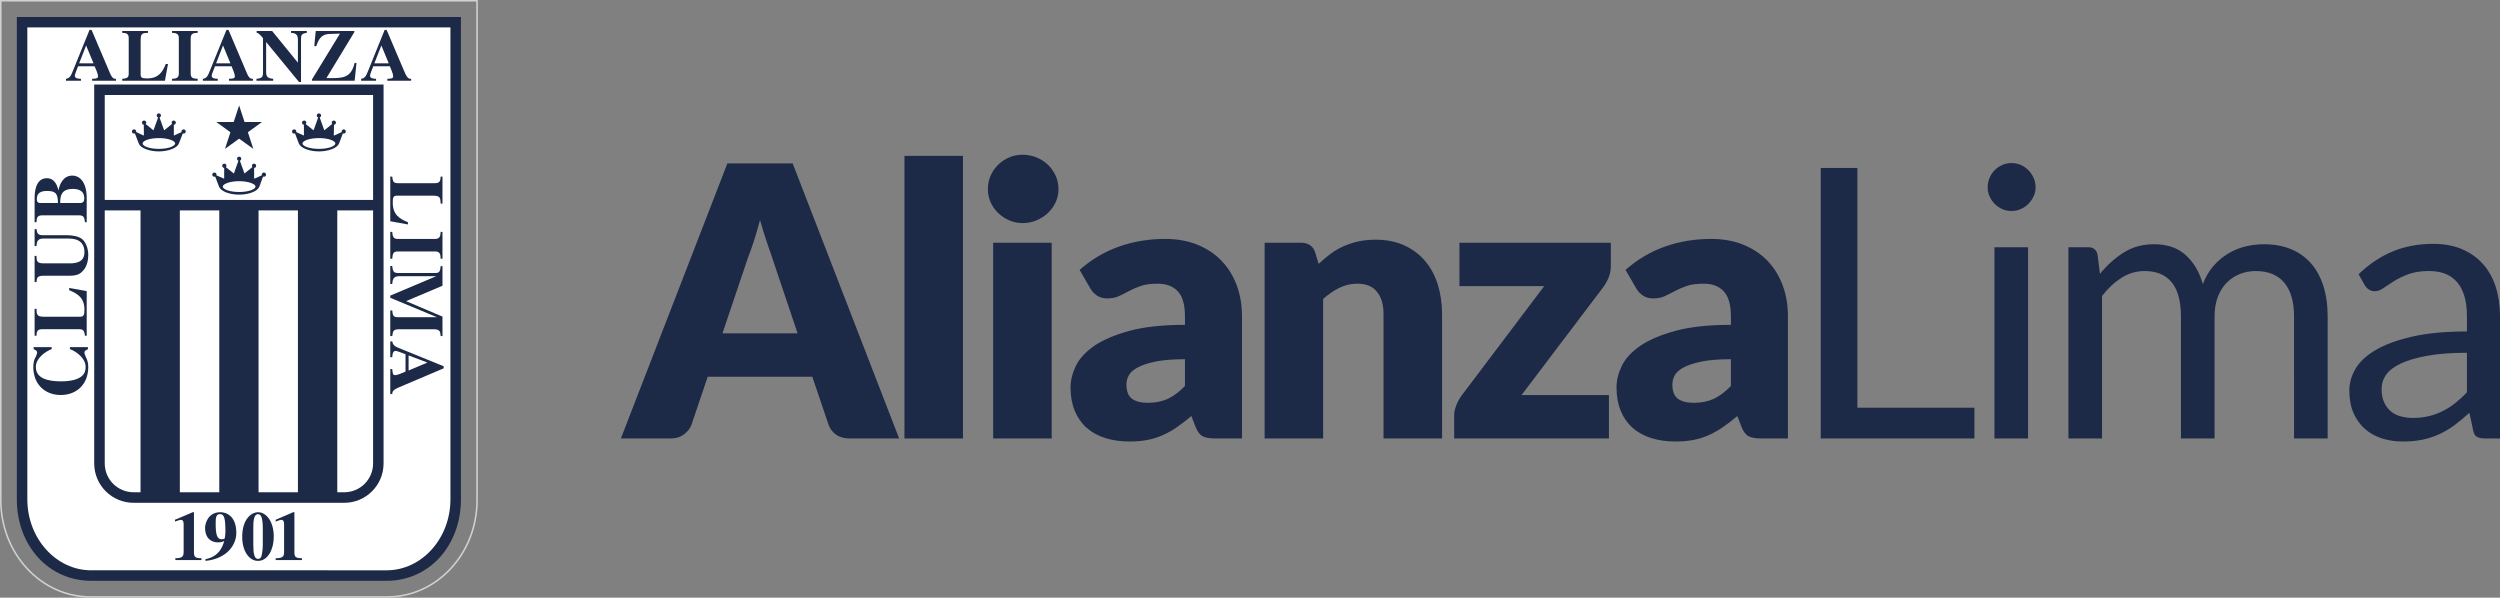 <?xml version="1.0" encoding="utf-8"?>
<!-- Generator: Adobe Illustrator 16.0.0, SVG Export Plug-In . SVG Version: 6.00 Build 0)  -->
<!DOCTYPE svg PUBLIC "-//W3C//DTD SVG 1.0//EN" "http://www.w3.org/TR/2001/REC-SVG-20010904/DTD/svg10.dtd">
<svg version="1.0" id="Capa_1" xmlns="http://www.w3.org/2000/svg" xmlns:xlink="http://www.w3.org/1999/xlink" x="0px" y="0px"
	 width="256.221px" height="61.254px" viewBox="0 0 256.221 61.254" enable-background="new 0 0 256.221 61.254"
	 xml:space="preserve">
<rect x="0" y="0" width="256.221" height="61.254" fill="#808080" stroke="none"/>
<g>
	<path fill="none" stroke="#D0D1D1" stroke-width="0.16" stroke-miterlimit="10" d="M0.08,0.08v51.174
		c0,5.467,4.119,9.92,9.181,9.92h30.448c5.073,0,9.184-4.453,9.184-9.92V0.08H0.08z"/>
	<path fill="#1C2A47" d="M1.725,1.745v49.427c0,4.758,3.264,8.354,7.62,8.354h30.28c4.355,0,7.615-3.597,7.615-8.354V1.745H1.725z"
		/>
	<path fill="#FFFFFF" d="M9.344,58.449c-3.601,0-6.543-3.265-6.543-7.277V2.81h43.364v48.362c0,4.013-2.938,7.277-6.54,7.277H9.344z
		"/>
	<path fill="#1C2A47" d="M9.045,37.661v-0.022c0-0.448-0.088-0.75-0.234-1.015c-0.08-0.207-0.155-0.387-0.155-0.477
		c0-0.21,0.172-0.282,0.354-0.352v-0.221H7.164v0.2c0.687,0.272,1.612,0.942,1.612,1.84c0,0.219-0.042,0.41-0.107,0.575
		c-0.062,0.075-0.095,0.145-0.15,0.228c-0.438,0.503-1.322,0.666-2.281,0.666c-1.343,0-2.562-0.302-2.562-1.469v-0.093
		c0.064-0.851,0.954-1.479,1.621-1.747v-0.2H3.45v0.221c0.194,0.069,0.354,0.142,0.354,0.352c0,0.079-0.05,0.218-0.129,0.399
		c-0.162,0.259-0.263,0.582-0.263,1.092v0.022v0.026c0,0.196,0.022,0.396,0.065,0.593c0.262,1.43,1.416,2.202,2.719,2.202h0.04
		h0.026c1.301,0,2.454-0.772,2.72-2.202c0.04-0.197,0.062-0.396,0.062-0.593V37.661z"/>
	<path fill="#1C2A47" d="M8.886,29.833v4.578H8.707c-0.072-0.437-0.1-0.67-0.578-0.67H4.296c-0.522,0-0.542,0.32-0.556,0.67H3.547
		v-2.762H3.74c0.014,0.563,0.026,0.81,0.729,0.81h3.734c0.38,0,0.452-0.18,0.452-0.711c0-1.205-0.667-1.634-1.562-2.005v-0.229
		L8.886,29.833z"/>
	<path fill="#1C2A47" d="M3.74,23.482c0.056,0.441,0.146,0.626,0.673,0.626h2.519c0.477,0,1.18,0.112,1.529,0.431
		c0.424,0.399,0.585,1.093,0.585,1.566c0,0.353-0.046,1.095-0.504,1.607C8.244,28.049,7.96,28.26,7.104,28.26H4.47
		c-0.674,0-0.69,0.213-0.729,0.648H3.547v-2.687H3.74C3.755,26.75,3.768,26.99,4.47,26.99h2.634c0.462,0,1.55,0,1.55-1.142
		c0-1.383-1.212-1.4-1.722-1.4H4.518c-0.477,0-0.75,0.091-0.777,0.768H3.547v-1.733H3.74z"/>
	<path fill="#1C2A47" d="M8.886,22.772v-2.547c-0.022-1.68-0.805-2.23-1.462-2.23c-0.915,0-1.307,0.83-1.421,1.495H5.99
		c-0.1-0.321-0.309-1.227-1.187-1.227c-1.229,0-1.257,1.614-1.257,2.069v2.439H3.74c0.014-0.362,0.034-0.7,0.556-0.7H8.13
		c0.478,0,0.525,0.258,0.577,0.7H8.886z M4.168,20.806c-0.184-0.005-0.394-0.01-0.394-0.425c0-0.638,0.468-0.809,1.021-0.809
		c0.815,0,1.145,0.171,1.145,1.233H4.168z M6.174,20.806v-0.236c0.023-0.515,0.15-1.208,1.267-1.208
		c0.492,0,1.194,0.097,1.194,0.977c0,0.321-0.116,0.468-0.476,0.468H6.174z"/>
	<path fill="#1C2A47" d="M39.999,22.675V18.1h0.203c0.057,0.446,0.08,0.673,0.565,0.673h3.833c0.523,0,0.54-0.307,0.563-0.673h0.186
		v2.767h-0.186c-0.022-0.556-0.036-0.812-0.736-0.812h-3.738c-0.382,0-0.436,0.185-0.436,0.713c0,1.194,0.646,1.644,1.556,2.005
		v0.231L39.999,22.675z"/>
	<path fill="#1C2A47" d="M39.999,26.519v-2.756h0.203c0.038,0.422,0.064,0.725,0.565,0.725h3.833c0.523,0,0.54-0.367,0.563-0.725
		h0.186v2.756h-0.186c-0.017-0.376-0.022-0.75-0.563-0.75h-3.833c-0.509,0-0.53,0.316-0.565,0.75H39.999z"/>
	<path fill="#1C2A47" d="M39.999,34.442v-2.623h0.203c0.051,0.475,0.064,0.69,0.586,0.69h3.998l-4.787-1.988v-0.225l4.673-1.972
		v-0.019h-3.681c-0.561,0-0.751,0.16-0.789,0.804h-0.203v-1.847h0.203c0.057,0.612,0.18,0.718,0.637,0.718h3.762
		c0.413,0,0.523-0.141,0.563-0.703h0.186v2.007l-3.731,1.58l3.731,1.584v1.993h-0.186c-0.036-0.44-0.05-0.697-0.736-0.697h-3.494
		c-0.635,0-0.666,0.185-0.73,0.697H39.999z"/>
	<path fill="#1C2A47" d="M40.203,40.388c-0.014-0.383,0.249-0.514,1.098-0.867l4.171-1.771v-0.212l-4.334-1.763
		c-0.601-0.236-0.873-0.345-0.935-0.788h-0.204v1.622h0.204c0.013-0.271,0.038-0.646,0.349-0.646c0.112,0,0.447,0.127,1.009,0.339
		v1.78c-0.257,0.122-0.841,0.367-1.048,0.367c-0.259,0-0.271-0.146-0.31-0.622h-0.204v2.56H40.203z M41.876,36.425l1.926,0.732
		l-1.926,0.815V36.425z"/>
	<path fill="#1C2A47" d="M20.647,57.398h-2.675v-0.186c0.811,0.005,0.849-0.259,0.849-0.713v-2.722c0-0.18,0-0.501-0.288-0.501
		c-0.103,0-0.345,0.086-0.601,0.18v-0.187l1.823-0.774h0.123v4.051c0,0.488,0.056,0.666,0.769,0.666V57.398z"/>
	<path fill="#1C2A47" d="M21.058,57.485c2.151-0.219,3.161-1.585,3.161-2.876c0-1.704-0.996-2.113-1.637-2.113
		c-1.297,0-1.564,1.213-1.564,1.594c0,1.226,0.804,1.497,1.294,1.497c0.129,0,0.246-0.012,0.345-0.03
		c0.108-0.014,0.202-0.048,0.322-0.112c-0.364,1.354-1.203,1.72-1.921,1.863V57.485z M22.105,53.697c0-0.562,0-1.009,0.439-1.009
		c0.451,0,0.558,0.447,0.558,1.847c0,0.168-0.045,0.519-0.068,0.628c-0.011,0.069-0.203,0.107-0.323,0.107
		C22.224,55.271,22.105,54.72,22.105,53.697"/>
	<path fill="#1C2A47" d="M24.823,55.02c0,1.445,0.697,2.465,1.616,2.465c1.013,0,1.619-1.181,1.619-2.465
		c0-1.693-0.853-2.523-1.598-2.523C25.735,52.496,24.823,53.236,24.823,55.02 M26.933,55.807c0,0.469-0.07,0.928-0.108,1.085
		c-0.03,0.144-0.102,0.389-0.363,0.389c-0.378,0-0.501-0.456-0.501-1.474V54.17c0-0.571,0-1.474,0.479-1.474
		c0.337,0,0.493,0.416,0.493,1.474V55.807z"/>
	<path fill="#1C2A47" d="M30.947,57.398h-2.692v-0.186c0.835,0.005,0.861-0.259,0.861-0.713v-2.722c0-0.18,0-0.501-0.283-0.501
		c-0.095,0-0.346,0.086-0.581,0.18v-0.187l1.796-0.774h0.125v4.051c0,0.488,0.065,0.666,0.774,0.666V57.398z"/>
	<path fill="#1C2A47" d="M11.887,8.077c-0.364,0.025-0.481-0.236-0.811-1.04l-1.69-3.969H9.174L7.497,7.201
		C7.272,7.765,7.164,8.022,6.763,8.077v0.198h1.534V8.077C8.032,8.063,7.669,8.056,7.669,7.758c0-0.125,0.122-0.427,0.334-0.966
		h1.694c0.114,0.245,0.35,0.8,0.35,1.004c0,0.24-0.142,0.26-0.605,0.281v0.198h2.445V8.077z M8.111,6.491l0.716-1.83l0.757,1.83
		H8.111z"/>
	<path fill="#1C2A47" d="M16.902,8.275h-4.375V8.077c0.435-0.047,0.665-0.075,0.665-0.528v-3.65c0-0.497-0.309-0.511-0.665-0.534
		V3.176h2.644v0.188c-0.524,0.023-0.756,0.035-0.756,0.685v3.579c0,0.349,0.156,0.408,0.67,0.408c1.137,0,1.564-0.626,1.905-1.474
		h0.228L16.902,8.275z"/>
	<path fill="#1C2A47" d="M20.261,8.275h-2.629V8.077c0.397-0.021,0.696-0.068,0.696-0.528v-3.65c0-0.497-0.355-0.511-0.696-0.534
		V3.176h2.629v0.188c-0.345,0.009-0.717,0.023-0.717,0.534v3.65c0,0.481,0.307,0.507,0.717,0.528V8.275z"/>
	<path fill="#1C2A47" d="M25.922,8.077c-0.366,0.025-0.486-0.236-0.817-1.04l-1.684-3.969h-0.212L21.53,7.201
		c-0.224,0.563-0.331,0.821-0.741,0.876v0.198h1.532V8.077c-0.264-0.014-0.626-0.021-0.626-0.319c0-0.125,0.136-0.427,0.339-0.966
		h1.699c0.099,0.245,0.338,0.8,0.338,1.004c0,0.24-0.123,0.26-0.603,0.281v0.198h2.453V8.077z M22.146,6.491l0.712-1.83l0.757,1.83
		H22.146z"/>
	<path fill="#1C2A47" d="M26.286,8.077c0.446-0.046,0.67-0.099,0.67-0.6V3.906c-0.431-0.519-0.559-0.543-0.653-0.543V3.176h1.587
		l2.621,3.222h0.021V4.116c0-0.459-0.096-0.714-0.708-0.753V3.176h1.622v0.188c-0.549,0.076-0.595,0.237-0.595,0.613v4.43h-0.203
		L27.29,4.322h-0.014v3.02c0,0.542,0.159,0.679,0.723,0.735v0.198h-1.713V8.077z"/>
	<path fill="#1C2A47" d="M36.347,8.275h-4.375V8.143l2.87-4.698c-1.257,0.031-1.257,0.031-1.518,0.108
		c-0.559,0.169-0.778,0.784-0.911,1.177H32.21l0.146-1.554h3.958v0.117l-2.859,4.709c1.681,0.028,2.5,0.034,2.892-1.55h0.19
		L36.347,8.275z"/>
	<path fill="#1C2A47" d="M42.136,8.077c-0.359,0.025-0.479-0.236-0.821-1.04l-1.689-3.969h-0.206l-1.666,4.133
		c-0.229,0.563-0.334,0.821-0.743,0.876v0.198h1.532V8.077c-0.256-0.014-0.617-0.021-0.617-0.319c0-0.125,0.111-0.427,0.332-0.966
		h1.7c0.099,0.245,0.339,0.8,0.339,1.004c0,0.24-0.126,0.26-0.598,0.281v0.198h2.438V8.077z M38.365,6.491l0.719-1.83l0.759,1.83
		H38.365z"/>
	<path fill="#1C2A47" d="M16.278,15.257c-0.991,0-1.666-0.287-1.666-0.555c0-0.261,0.675-0.549,1.666-0.549
		c0.987,0,1.675,0.288,1.675,0.549C17.953,14.97,17.266,15.257,16.278,15.257 M18.822,13.259c-0.114,0-0.223,0.098-0.223,0.22
		c0,0.02,0.009,0.038,0.009,0.058l-0.783,0.354l-0.008-0.02v-1.085c0.111-0.005,0.202-0.099,0.202-0.206
		c0-0.139-0.091-0.224-0.213-0.224c-0.123,0-0.212,0.085-0.212,0.224c0,0.031,0.009,0.09,0.037,0.125l-0.807,0.652l-0.475-1.312
		c0.088-0.039,0.148-0.114,0.148-0.208c0-0.112-0.094-0.218-0.221-0.218c-0.117,0-0.217,0.105-0.217,0.218
		c0,0.094,0.062,0.169,0.146,0.208l-0.475,1.312l-0.795-0.639c0.027-0.046,0.057-0.089,0.057-0.139c0-0.139-0.104-0.224-0.23-0.224
		c-0.118,0-0.212,0.085-0.212,0.224c0,0.098,0.091,0.195,0.188,0.206l0.008,1.085l-0.021,0.02l-0.763-0.354v-0.058
		c0-0.122-0.1-0.22-0.225-0.22c-0.118,0-0.213,0.098-0.213,0.22c0,0.125,0.095,0.215,0.213,0.215c0.044,0,0.059-0.007,0.089-0.021
		l0.394,1.029c0.165,0.454,1.023,0.81,2.057,0.819c1.031-0.01,1.895-0.365,2.06-0.819l0.399-1.029
		c0.018,0.014,0.046,0.021,0.085,0.021c0.115,0,0.216-0.09,0.216-0.215C19.038,13.356,18.938,13.259,18.822,13.259"/>
	<path fill="#1C2A47" d="M32.692,15.257c-0.992,0-1.694-0.287-1.694-0.555c0-0.261,0.702-0.549,1.694-0.549
		c0.981,0,1.681,0.288,1.681,0.549C34.373,14.97,33.674,15.257,32.692,15.257 M35.231,13.259c-0.118,0-0.21,0.098-0.21,0.22v0.058
		l-0.779,0.354l-0.032-0.02l0.021-1.085c0.108-0.005,0.201-0.099,0.201-0.206c0-0.139-0.093-0.224-0.226-0.224
		c-0.109,0-0.211,0.085-0.211,0.224c0,0.031,0.018,0.09,0.05,0.125l-0.806,0.652l-0.472-1.312c0.074-0.039,0.143-0.114,0.143-0.208
		c0-0.112-0.102-0.218-0.218-0.218c-0.119,0-0.227,0.105-0.227,0.218c0,0.094,0.064,0.169,0.144,0.208l-0.47,1.312l-0.801-0.639
		c0.022-0.046,0.057-0.089,0.057-0.139c0-0.139-0.105-0.224-0.219-0.224c-0.123,0-0.223,0.085-0.223,0.224
		c0,0.098,0.092,0.195,0.194,0.206l0.003,1.085l-0.007,0.02l-0.79-0.354c0.007-0.02,0.016-0.038,0.016-0.058
		c0-0.122-0.1-0.22-0.219-0.22c-0.125,0-0.219,0.098-0.219,0.22c0,0.125,0.094,0.215,0.219,0.215c0.032,0,0.064-0.007,0.086-0.021
		l0.391,1.029c0.172,0.454,1.03,0.81,2.064,0.819c1.031-0.01,1.881-0.365,2.061-0.819l0.384-1.029
		c0.036,0.014,0.06,0.021,0.095,0.021c0.118,0,0.209-0.09,0.209-0.215C35.44,13.356,35.35,13.259,35.231,13.259"/>
	<path fill="#1C2A47" d="M24.507,19.678c-0.986,0-1.677-0.29-1.677-0.557c0-0.25,0.69-0.552,1.677-0.552
		c0.994,0,1.682,0.302,1.682,0.552C26.188,19.388,25.501,19.678,24.507,19.678 M27.045,17.683c-0.112,0-0.223,0.1-0.223,0.222
		c0,0.018,0.02,0.032,0.02,0.061l-0.778,0.345l-0.019-0.016v-1.087c0.122,0,0.207-0.087,0.207-0.214
		c0-0.123-0.093-0.222-0.222-0.222c-0.119,0-0.207,0.099-0.207,0.222c0,0.052,0.023,0.098,0.038,0.133l-0.803,0.656l-0.473-1.313
		c0.081-0.027,0.141-0.106,0.141-0.207c0-0.113-0.093-0.206-0.22-0.206c-0.123,0-0.212,0.093-0.212,0.206
		c0,0.101,0.061,0.18,0.146,0.207l-0.469,1.313l-0.812-0.641c0.033-0.051,0.048-0.097,0.048-0.148c0-0.123-0.099-0.222-0.213-0.222
		c-0.118,0-0.221,0.099-0.221,0.222c0,0.119,0.083,0.211,0.202,0.214v1.087l-0.013,0.016l-0.79-0.345
		c0.011-0.028,0.02-0.043,0.02-0.07c0-0.112-0.103-0.212-0.225-0.212c-0.107,0-0.215,0.1-0.215,0.212
		c0,0.129,0.107,0.219,0.215,0.219c0.035,0,0.061-0.01,0.088-0.016l0.396,1.04c0.171,0.446,1.03,0.809,2.054,0.809
		c1.043,0,1.89-0.362,2.072-0.809l0.382-1.04c0.032,0.006,0.06,0.016,0.084,0.016c0.128,0,0.221-0.09,0.221-0.209
		C27.266,17.782,27.173,17.683,27.045,17.683"/>
	<path fill="#1C2A47" d="M38.237,20.494H10.735V9.737h27.502V20.494z M38.237,47.499c0,1.632-1.329,2.952-2.955,2.952h-0.714V21.564
		h3.669V47.499z M22.473,50.451h-4.042V21.564h4.042V50.451z M30.534,50.451h-4.036V21.564h4.036V50.451z M10.735,47.499V21.564
		h3.667v28.887h-0.704C12.056,50.451,10.735,49.131,10.735,47.499 M9.655,8.667v38.832c0,2.229,1.807,4.033,4.043,4.033h21.584
		c2.224,0,4.029-1.805,4.029-4.033V8.667H9.655z"/>
	<polygon fill="#1C2A47" points="24.508,10.804 25.063,12.502 26.85,12.502 25.407,13.554 25.96,15.257 24.508,14.211 
		23.058,15.257 23.615,13.554 22.166,12.502 23.954,12.502 	"/>
</g>
<g>
	<path fill="#1C2A47" d="M74.043,34.163h7.7l-2.593-7.719c-0.167-0.492-0.363-1.069-0.59-1.733
		c-0.226-0.663-0.448-1.383-0.667-2.159c-0.208,0.789-0.42,1.519-0.638,2.188c-0.223,0.673-0.427,1.255-0.622,1.743L74.043,34.163z
		 M92.152,44.938h-5.069c-0.568,0-1.036-0.13-1.401-0.396c-0.369-0.265-0.624-0.603-0.765-1.016l-1.665-4.915H72.533l-1.664,4.915
		c-0.128,0.36-0.379,0.688-0.753,0.977c-0.375,0.29-0.832,0.435-1.376,0.435h-5.106l10.913-28.189h6.693L92.152,44.938z"/>
	<rect x="92.695" y="15.975" fill="#1C2A47" width="5.997" height="28.964"/>
	<path fill="#1C2A47" d="M107.785,44.938h-5.998V24.875h5.998V44.938z M108.481,19.38c0,0.479-0.097,0.928-0.289,1.346
		c-0.193,0.419-0.458,0.786-0.793,1.104c-0.336,0.316-0.728,0.565-1.172,0.754c-0.445,0.187-0.918,0.28-1.422,0.28
		c-0.49,0-0.948-0.094-1.374-0.28c-0.426-0.188-0.803-0.438-1.133-0.754c-0.327-0.317-0.586-0.685-0.773-1.104
		c-0.187-0.418-0.279-0.867-0.279-1.346c0-0.488,0.093-0.946,0.279-1.372c0.188-0.426,0.446-0.8,0.773-1.122
		c0.33-0.323,0.707-0.574,1.133-0.755c0.426-0.183,0.884-0.271,1.374-0.271c0.504,0,0.977,0.088,1.422,0.271
		c0.444,0.181,0.836,0.432,1.172,0.755c0.335,0.322,0.6,0.696,0.793,1.122C108.385,18.434,108.481,18.892,108.481,19.38"/>
	<path fill="#1C2A47" d="M117.653,41.283c0.773,0,1.45-0.137,2.03-0.406c0.581-0.271,1.168-0.709,1.761-1.316v-2.746
		c-1.2,0-2.186,0.078-2.961,0.232c-0.772,0.157-1.385,0.351-1.836,0.586c-0.454,0.233-0.766,0.501-0.939,0.8
		c-0.175,0.3-0.262,0.624-0.262,0.978c0,0.689,0.188,1.174,0.562,1.452C116.382,41.142,116.93,41.283,117.653,41.283
		 M124.541,44.938c-0.569,0-0.997-0.077-1.289-0.229c-0.29-0.156-0.529-0.479-0.725-0.968l-0.424-1.104
		c-0.505,0.426-0.988,0.801-1.452,1.122c-0.464,0.324-0.945,0.599-1.441,0.821c-0.498,0.227-1.026,0.396-1.588,0.505
		c-0.561,0.108-1.183,0.164-1.866,0.164c-0.917,0-1.746-0.12-2.495-0.359c-0.748-0.238-1.385-0.592-1.905-1.058
		c-0.524-0.467-0.927-1.045-1.21-1.737s-0.426-1.492-0.426-2.396c0-0.712,0.18-1.444,0.541-2.195c0.361-0.75,0.987-1.431,1.877-2.05
		c0.891-0.612,2.091-1.126,3.599-1.541c1.509-0.413,3.413-0.62,5.708-0.62v-0.859c0-1.186-0.241-2.041-0.726-2.568
		c-0.485-0.526-1.17-0.79-2.06-0.79c-0.71,0-1.291,0.076-1.741,0.23c-0.452,0.158-0.855,0.33-1.21,0.524
		c-0.354,0.191-0.699,0.367-1.036,0.521c-0.335,0.154-0.735,0.233-1.198,0.233c-0.414,0-0.764-0.101-1.055-0.3
		c-0.292-0.2-0.52-0.448-0.688-0.745l-1.084-1.876c1.213-1.073,2.558-1.869,4.035-2.39c1.478-0.524,3.061-0.786,4.749-0.786
		c1.214,0,2.307,0.198,3.28,0.591c0.973,0.396,1.8,0.943,2.476,1.644c0.678,0.705,1.196,1.541,1.56,2.507
		c0.359,0.968,0.541,2.024,0.541,3.173v12.537H124.541z"/>
	<path fill="#1C2A47" d="M129.609,44.938V24.875h3.714c0.375,0,0.688,0.085,0.939,0.253c0.251,0.167,0.426,0.42,0.531,0.755
		l0.35,1.16c0.385-0.36,0.785-0.698,1.198-1.008c0.412-0.309,0.854-0.57,1.325-0.783c0.471-0.211,0.98-0.379,1.529-0.503
		c0.547-0.122,1.144-0.183,1.79-0.183c1.097,0,2.064,0.189,2.91,0.57c0.845,0.381,1.558,0.91,2.14,1.585
		c0.58,0.679,1.019,1.484,1.316,2.421c0.295,0.935,0.444,1.949,0.444,3.047v12.749h-5.999V32.189c0-0.981-0.227-1.744-0.678-2.293
		s-1.115-0.822-1.993-0.822c-0.657,0-1.276,0.142-1.857,0.426c-0.579,0.285-1.135,0.663-1.662,1.142v14.297H129.609z"/>
	<path fill="#1C2A47" d="M165.092,27.274c0,0.413-0.075,0.806-0.231,1.182c-0.155,0.373-0.336,0.694-0.541,0.967L155.94,40.49h8.957
		v4.45h-15.863v-2.439c0-0.245,0.066-0.551,0.202-0.918c0.137-0.367,0.326-0.719,0.571-1.056l8.455-11.202h-8.688v-4.449h15.517
		V27.274z"/>
	<path fill="#1C2A47" d="M173.605,41.283c0.774,0,1.45-0.137,2.032-0.406c0.58-0.271,1.166-0.709,1.76-1.316v-2.746
		c-1.2,0-2.188,0.078-2.961,0.232c-0.773,0.157-1.385,0.351-1.837,0.586c-0.452,0.233-0.764,0.501-0.939,0.8
		c-0.173,0.3-0.261,0.624-0.261,0.978c0,0.689,0.188,1.174,0.562,1.452C172.336,41.142,172.883,41.283,173.605,41.283
		 M180.493,44.938c-0.567,0-0.996-0.077-1.287-0.229c-0.29-0.156-0.529-0.479-0.725-0.968l-0.426-1.104
		c-0.504,0.426-0.988,0.801-1.451,1.122c-0.464,0.324-0.946,0.599-1.442,0.821c-0.497,0.227-1.025,0.396-1.585,0.505
		c-0.563,0.108-1.184,0.164-1.869,0.164c-0.915,0-1.746-0.12-2.495-0.359c-0.749-0.238-1.384-0.592-1.904-1.058
		c-0.524-0.467-0.928-1.045-1.209-1.737c-0.284-0.692-0.427-1.492-0.427-2.396c0-0.712,0.181-1.444,0.542-2.195
		c0.36-0.75,0.987-1.431,1.877-2.05c0.89-0.612,2.09-1.126,3.599-1.541c1.51-0.413,3.411-0.62,5.707-0.62v-0.859
		c0-1.186-0.242-2.041-0.726-2.568c-0.483-0.526-1.171-0.79-2.061-0.79c-0.709,0-1.29,0.076-1.741,0.23
		c-0.451,0.158-0.855,0.33-1.21,0.524c-0.355,0.191-0.699,0.367-1.036,0.521c-0.333,0.154-0.732,0.233-1.198,0.233
		c-0.413,0-0.764-0.101-1.054-0.3c-0.292-0.2-0.52-0.448-0.687-0.745l-1.084-1.876c1.212-1.073,2.557-1.869,4.034-2.39
		c1.477-0.524,3.061-0.786,4.751-0.786c1.211,0,2.304,0.198,3.278,0.591c0.973,0.396,1.799,0.943,2.476,1.644
		c0.679,0.705,1.196,1.541,1.558,2.507c0.362,0.968,0.543,2.024,0.543,3.173v12.537H180.493z"/>
	<polygon fill="#1C2A47" points="190.359,41.786 202.355,41.786 202.355,44.938 186.606,44.938 186.606,17.215 190.359,17.215 	"/>
	<path fill="#1C2A47" d="M207.852,44.938h-3.445V25.341h3.445V44.938z M208.624,19.187c0,0.337-0.068,0.65-0.202,0.938
		c-0.137,0.29-0.316,0.548-0.543,0.773c-0.226,0.228-0.487,0.404-0.784,0.534c-0.296,0.128-0.613,0.192-0.947,0.192
		c-0.335,0-0.647-0.064-0.938-0.192c-0.29-0.13-0.548-0.307-0.774-0.534c-0.227-0.226-0.402-0.483-0.531-0.773
		c-0.129-0.288-0.193-0.602-0.193-0.938c0-0.334,0.064-0.653,0.193-0.957c0.129-0.303,0.305-0.566,0.531-0.795
		c0.227-0.224,0.484-0.401,0.774-0.531c0.291-0.129,0.604-0.191,0.938-0.191c0.334,0,0.651,0.063,0.947,0.191
		c0.297,0.13,0.559,0.308,0.784,0.531c0.227,0.229,0.406,0.492,0.543,0.795C208.556,18.533,208.624,18.853,208.624,19.187"/>
	<path fill="#1C2A47" d="M211.991,44.938V25.341h2.051c0.489,0,0.797,0.238,0.928,0.716l0.251,2.011
		c0.724-0.891,1.534-1.619,2.43-2.185c0.896-0.569,1.938-0.852,3.124-0.852c1.328,0,2.403,0.367,3.221,1.102
		c0.821,0.734,1.41,1.728,1.771,2.98c0.271-0.709,0.629-1.322,1.074-1.839c0.444-0.514,0.945-0.941,1.5-1.276
		c0.554-0.336,1.146-0.58,1.769-0.735c0.626-0.154,1.264-0.231,1.908-0.231c1.03,0,1.951,0.163,2.757,0.493
		c0.805,0.328,1.49,0.809,2.05,1.441c0.563,0.632,0.99,1.408,1.287,2.331c0.296,0.923,0.445,1.978,0.445,3.163v12.479h-3.444V32.46
		c0-1.537-0.336-2.699-1.006-3.492c-0.672-0.793-1.644-1.19-2.922-1.19c-0.567,0-1.106,0.102-1.615,0.299
		c-0.509,0.202-0.956,0.494-1.345,0.881c-0.387,0.388-0.692,0.876-0.921,1.461c-0.224,0.588-0.338,1.269-0.338,2.042v12.479h-3.442
		V32.46c0-1.574-0.317-2.748-0.946-3.521c-0.633-0.775-1.557-1.161-2.769-1.161c-0.852,0-1.642,0.229-2.37,0.688
		c-0.729,0.459-1.396,1.08-2.004,1.868v14.605H211.991z"/>
	<path fill="#1C2A47" d="M247.282,42.832c0.606,0,1.16-0.063,1.664-0.187c0.502-0.121,0.975-0.297,1.42-0.521
		c0.446-0.227,0.872-0.499,1.278-0.821c0.405-0.322,0.804-0.689,1.188-1.103v-4.045c-1.585,0-2.934,0.102-4.041,0.302
		c-1.109,0.201-2.015,0.463-2.711,0.788c-0.695,0.325-1.204,0.707-1.52,1.149c-0.314,0.439-0.473,0.932-0.473,1.479
		c0,0.518,0.083,0.966,0.251,1.343c0.168,0.375,0.395,0.684,0.677,0.924c0.284,0.241,0.618,0.416,1.007,0.525
		C246.411,42.775,246.829,42.832,247.282,42.832 M256.221,44.938h-1.529c-0.336,0-0.606-0.052-0.813-0.153
		c-0.207-0.104-0.341-0.324-0.407-0.658l-0.387-1.818c-0.516,0.465-1.019,0.881-1.508,1.248c-0.49,0.367-1.008,0.677-1.549,0.929
		c-0.541,0.25-1.119,0.442-1.731,0.571c-0.612,0.128-1.292,0.192-2.04,0.192c-0.761,0-1.476-0.106-2.14-0.319
		c-0.663-0.214-1.24-0.535-1.731-0.961c-0.49-0.429-0.88-0.968-1.171-1.622c-0.29-0.654-0.435-1.426-0.435-2.32
		c0-0.776,0.213-1.524,0.639-2.242c0.425-0.718,1.111-1.355,2.061-1.912c0.947-0.558,2.188-1.014,3.726-1.37
		c1.534-0.354,3.41-0.532,5.628-0.532v-1.537c0-1.533-0.325-2.691-0.977-3.477c-0.65-0.786-1.616-1.179-2.893-1.179
		c-0.838,0-1.545,0.108-2.118,0.321c-0.573,0.21-1.071,0.45-1.489,0.715c-0.42,0.265-0.781,0.503-1.084,0.716
		c-0.304,0.212-0.604,0.318-0.899,0.318c-0.232,0-0.436-0.061-0.61-0.185c-0.174-0.121-0.312-0.273-0.415-0.454l-0.619-1.103
		c1.084-1.045,2.252-1.826,3.501-2.34c1.251-0.517,2.637-0.774,4.161-0.774c1.097,0,2.069,0.181,2.921,0.539
		c0.852,0.363,1.567,0.866,2.146,1.512c0.582,0.645,1.02,1.425,1.317,2.341c0.296,0.915,0.445,1.922,0.445,3.018V44.938z"/>
</g>
</svg>
